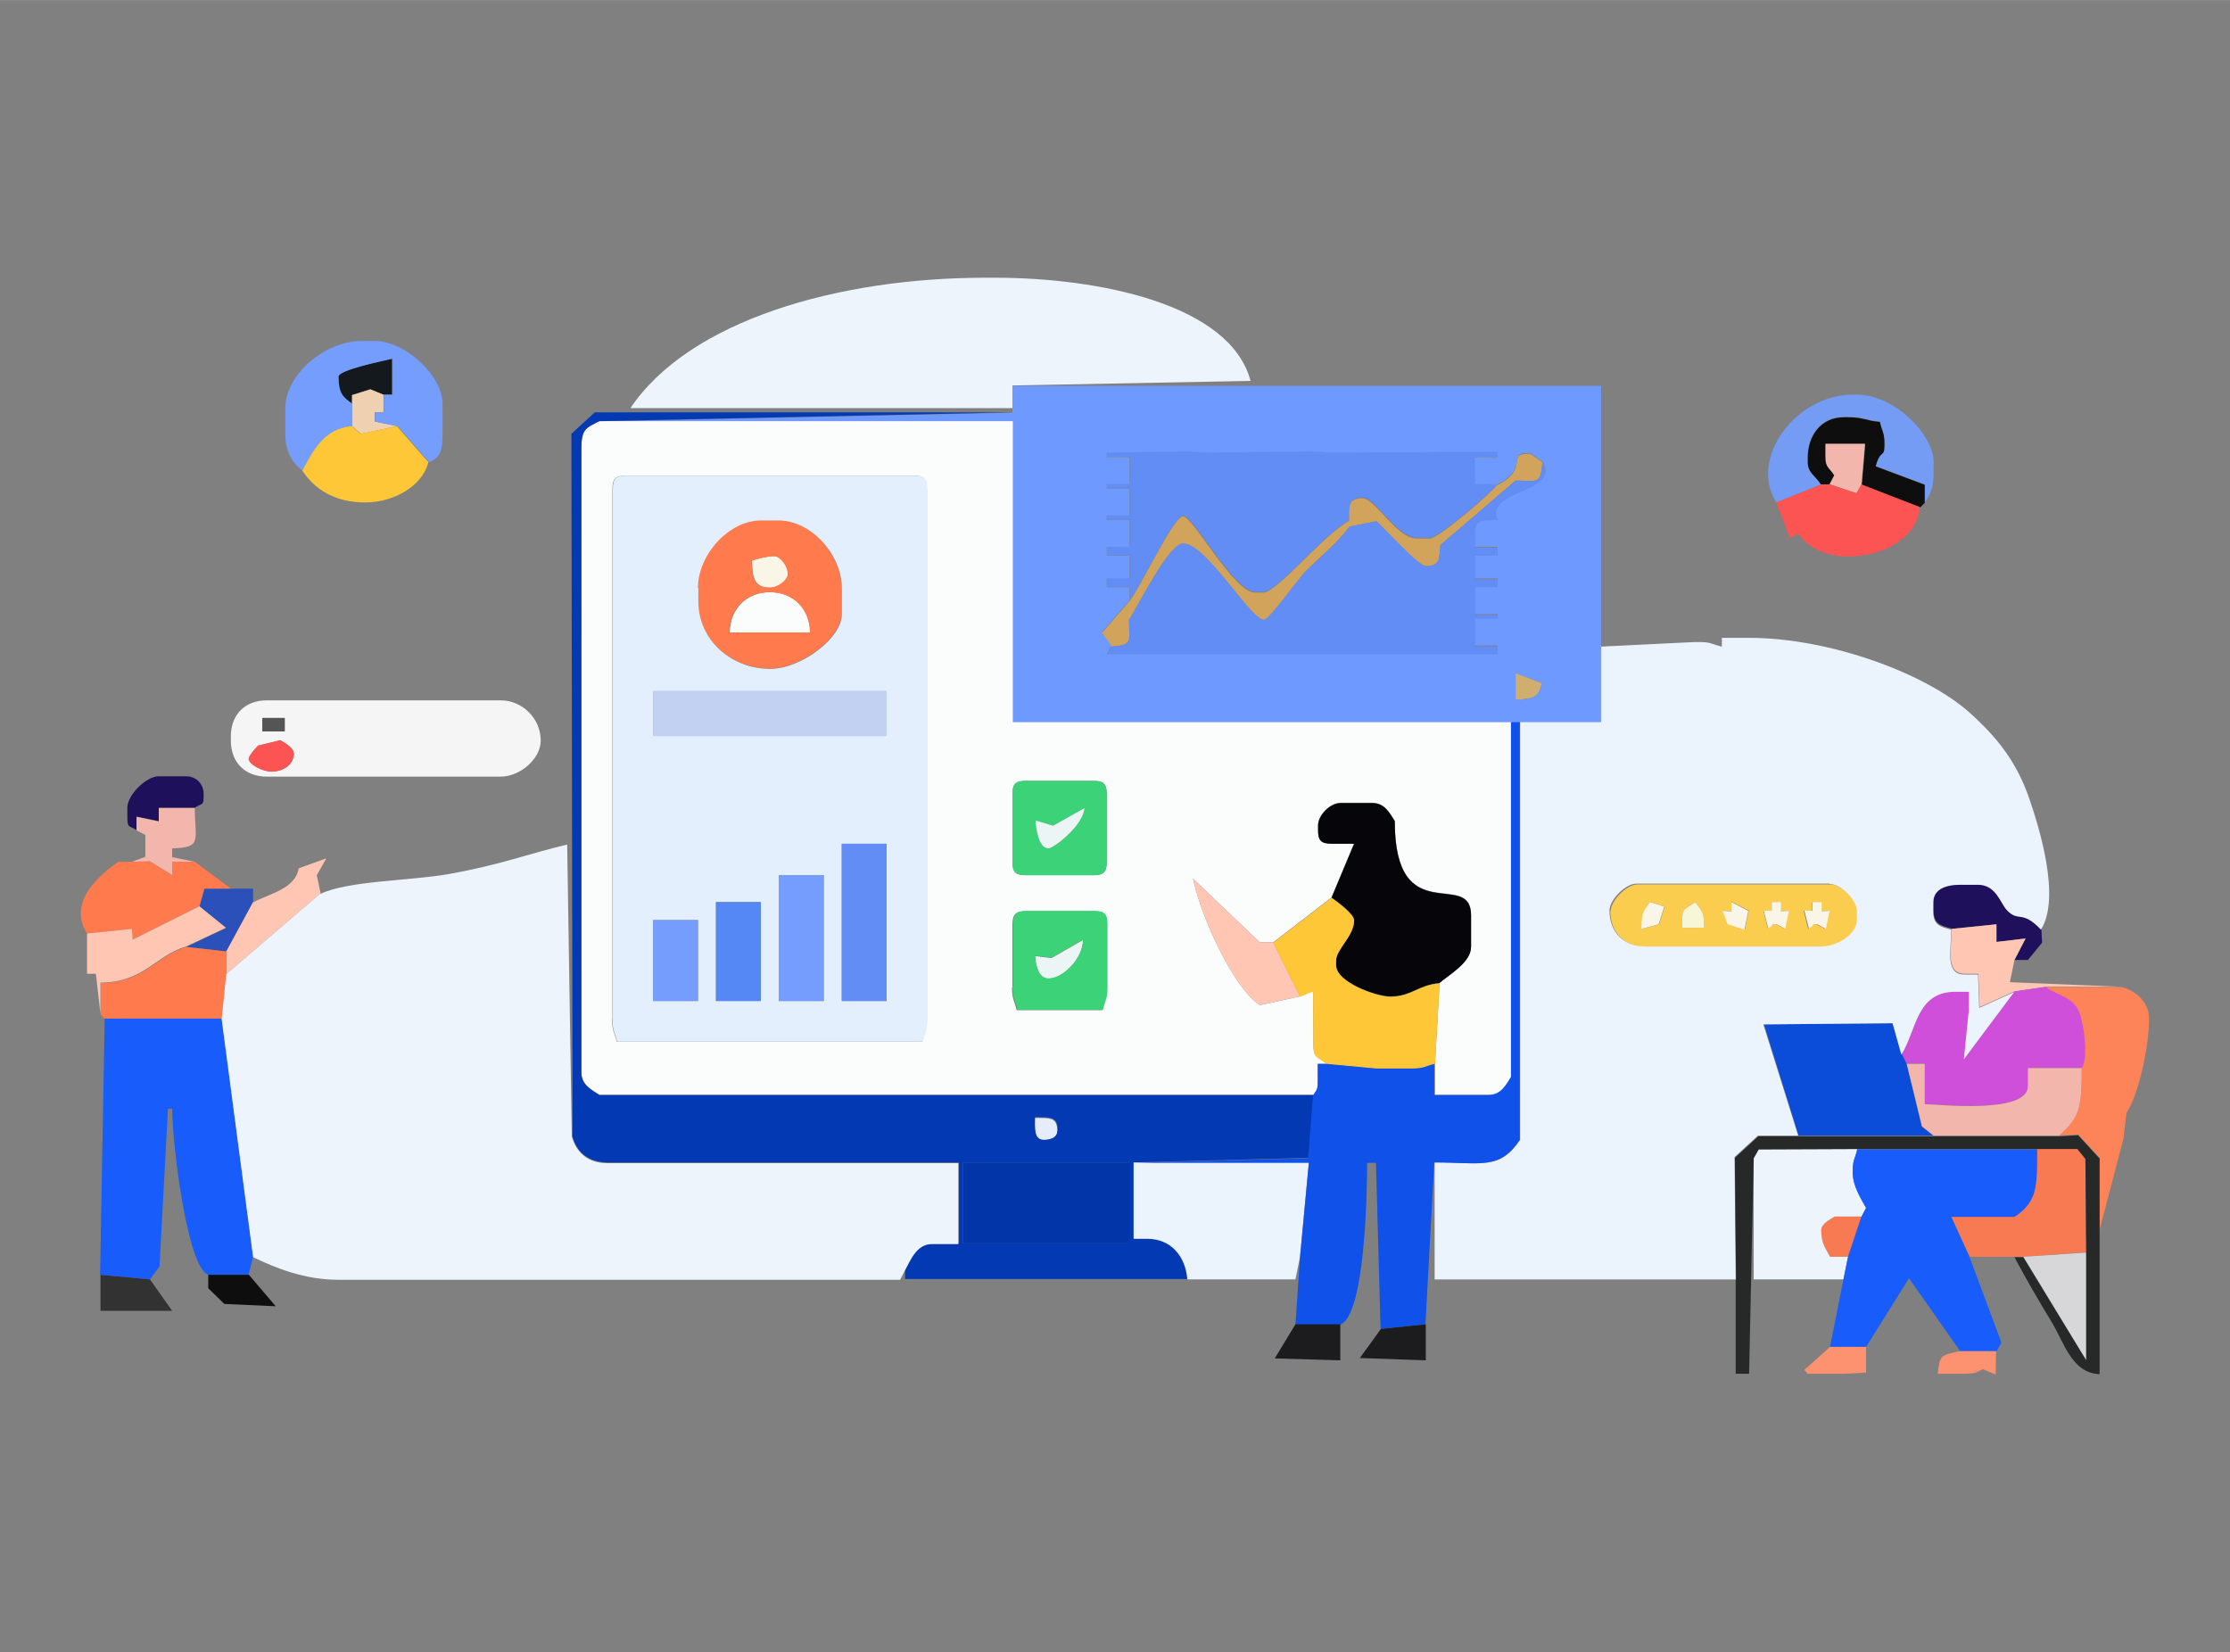 <?xml version="1.0" encoding="UTF-8"?>
<!DOCTYPE svg PUBLIC "-//W3C//DTD SVG 1.1//EN" "http://www.w3.org/Graphics/SVG/1.1/DTD/svg11.dtd">
<!-- Creator: CorelDRAW -->
<svg xmlns="http://www.w3.org/2000/svg" xml:space="preserve" width="35.585mm" height="26.365mm" style="shape-rendering:geometricPrecision; text-rendering:geometricPrecision; image-rendering:optimizeQuality; fill-rule:evenodd; clip-rule:evenodd"
viewBox="0 0 5.815 4.308"
 xmlns:xlink="http://www.w3.org/1999/xlink">
 <rect x="0" y="0" width="5.815" height="4.308" fill="#808080" stroke="none"/>
 <defs>
  <style type="text/css">
   <![CDATA[
    .fil44 {fill:none}
    .fil33 {fill:#0236A8}
    .fil32 {fill:#033AB4}
    .fil23 {fill:#060509}
    .fil30 {fill:#0B4CD9}
    .fil5 {fill:#0E0E0E}
    .fil40 {fill:#0F51E9}
    .fil0 {fill:#14191E}
    .fil36 {fill:#185CFB}
    .fil41 {fill:#1C1C1E}
    .fil19 {fill:#1E105B}
    .fil43 {fill:#272828}
    .fil26 {fill:#2B50B9}
    .fil38 {fill:#323232}
    .fil21 {fill:#3CD278}
    .fil17 {fill:#555555}
    .fil28 {fill:#5588F4}
    .fil8 {fill:#618DF4}
    .fil15 {fill:#6E99FE}
    .fil4 {fill:#749CF4}
    .fil3 {fill:#749DFD}
    .fil18 {fill:#C2D1F2}
    .fil14 {fill:#CFAE6F}
    .fil29 {fill:#D04FDA}
    .fil11 {fill:#D1A35B}
    .fil39 {fill:#D7D7D9}
    .fil20 {fill:#E3EFFC}
    .fil31 {fill:#E5EDFA}
    .fil37 {fill:#EBF3FC}
    .fil22 {fill:#EBF5F6}
    .fil1 {fill:#EDF4FB}
    .fil2 {fill:#EFD1B2}
    .fil7 {fill:#F2B6AC}
    .fil16 {fill:whitesmoke}
    .fil27 {fill:#F7F7D7}
    .fil35 {fill:#F87A53}
    .fil25 {fill:#FACD4E}
    .fil10 {fill:#FAF6E7}
    .fil12 {fill:#FBFCFC}
    .fil9 {fill:#FC5353}
    .fil42 {fill:#FC926F}
    .fil34 {fill:#FD8358}
    .fil24 {fill:#FEC6B3}
    .fil6 {fill:#FEC737}
    .fil13 {fill:#FF7A4D}
   ]]>
  </style>
 </defs>
 <g id="Layer_x0020_1">
  <g id="_153761320">
   <g>
    <path id="_149387192" class="fil0" d="M0.918 1.052l0 -0.022 0.047 -0.015 0.034 0.014 0.023 0 0 -0.094c-0.019,0.004 -0.141,0.029 -0.141,0.047 0,0.043 0.011,0.053 0.035,0.07z"/>
    <path id="_149387432" class="fil1" d="M2.64 1.064l0 -0.059 0.621 -0.012c-0.053,-0.2 -0.395,-0.269 -0.668,-0.269l-0.023 0c-0.386,0 -0.773,0.112 -0.926,0.34l0.996 0z"/>
    <polygon id="_149387552" class="fil2" points="0.918,1.052 0.918,1.111 0.941,1.131 1.035,1.111 0.977,1.099 0.977,1.075 1,1.075 1,1.029 0.966,1.015 0.918,1.03 "/>
    <path id="_149387360" class="fil3" d="M0.789 1.228c0.027,-0.051 0.057,-0.111 0.129,-0.117l0 -0.059c-0.024,-0.017 -0.035,-0.027 -0.035,-0.07 0,-0.018 0.122,-0.042 0.141,-0.047l0 0.094 -0.023 0 0 0.047 -0.023 0 0 0.023 0.059 0.012 0.082 0.094c0.033,-0.013 0.035,-0.035 0.035,-0.082l0 -0.07c0,-0.076 -0.1,-0.164 -0.176,-0.164l-0.035 0c-0.095,0 -0.199,0.086 -0.199,0.176l0 0.07c0,0.044 0.021,0.075 0.047,0.094z"/>
    <path id="_149387624" class="fil4" d="M4.632 1.31l0.117 -0.047c-0.016,-0.024 -0.035,-0.03 -0.035,-0.059l0 -0.012c0,-0.057 0.033,-0.105 0.094,-0.105l0.012 0c0.04,0 0.045,0.009 0.082,0.012 0.006,0.026 0.012,0.027 0.012,0.059 0,0.038 -0.01,0.009 -0.023,0.057l0.128 0.048 0 0.047c0.017,-0.025 0.023,-0.039 0.023,-0.082l0 -0.023c0,-0.074 -0.104,-0.176 -0.199,-0.176l-0.012 0c-0.148,0 -0.272,0.166 -0.199,0.281z"/>
    <path id="_149387312" class="fil5" d="M4.749 1.263l0.023 0 0.012 -0.023c-0.014,-0.021 -0.023,-0.021 -0.023,-0.047l0 -0.035 0.103 -0 -0.009 0.106 0.152 0.059 0.012 -0.012 0 -0.047 -0.128 -0.048c0.013,-0.048 0.023,-0.019 0.023,-0.057 0,-0.032 -0.006,-0.032 -0.012,-0.059 -0.037,-0.003 -0.042,-0.012 -0.082,-0.012l-0.012 0c-0.06,0 -0.094,0.049 -0.094,0.105l0 0.012c0,0.028 0.019,0.034 0.035,0.059z"/>
    <path id="_149387600" class="fil6" d="M0.789 1.228c0.032,0.048 0.084,0.082 0.164,0.082 0.074,0 0.149,-0.043 0.164,-0.105l-0.082 -0.094 -0.095 0.02 -0.023 -0.02c-0.072,0.006 -0.102,0.066 -0.129,0.117z"/>
    <path id="_149387648" class="fil7" d="M4.772 1.263l0.069 0.023 0.013 -0.023 0.009 -0.106 -0.103 0 0 0.035c0,0.026 0.009,0.026 0.023,0.047l-0.012 0.023z"/>
    <path id="_149387288" class="fil8" d="M2.945 1.567c0.025,-0.029 0.115,-0.223 0.141,-0.223 0.025,0 0.133,0.199 0.187,0.199l0.023 0c0.034,0 0.16,-0.154 0.223,-0.187 0.001,-0.038 -0.004,-0.059 0.035,-0.059 0.032,0 0.089,0.105 0.141,0.105l0.035 0c0.021,0 0.162,-0.12 0.176,-0.141l-0.059 0 0 -0.07 0.059 0 0 -0.014 -0.433 0.002 -0.047 -0.003 -0.281 0.003 -0.047 -0.003 -0.211 0.003 0 0.012 0.059 0 0 0.07 -0.059 0 0 0.012 0.059 0 0 0.07 -0.059 0 0 0.012 0.059 0 0 0.07 -0.059 0 0 0.023 0.059 0 0 0.059 -0.059 0 0 0.023 0.059 0 0 0.035z"/>
    <path id="_149387384" class="fil9" d="M4.632 1.31l0.034 0.089 -0.01 0.007 0.034 -0.014c0.024,0.036 0.071,0.059 0.129,0.059 0.089,0 0.181,-0.047 0.187,-0.129l-0.152 -0.059 -0.013 0.023 -0.069 -0.023 -0.023 0 -0.117 0.047z"/>
    <path id="_149387120" class="fil10" d="M1.961 1.462c0.001,0.043 0.005,0.07 0.047,0.07 0.023,0 0.047,-0.021 0.047,-0.035 0,-0.023 -0.021,-0.047 -0.035,-0.047 -0.018,0 -0.044,0.006 -0.059,0.012z"/>
    <path id="_149386736" class="fil11" d="M3.905 1.263c-0.014,0.021 -0.154,0.141 -0.176,0.141l-0.035 0c-0.052,0 -0.109,-0.105 -0.141,-0.105 -0.039,0 -0.034,0.021 -0.035,0.059 -0.063,0.033 -0.189,0.187 -0.223,0.187l-0.023 0c-0.054,0 -0.162,-0.199 -0.187,-0.199 -0.025,0 -0.115,0.194 -0.141,0.223l-0.072 0.083 0.025 0.034c0.058,-0.005 0.047,-0.011 0.047,-0.07 0.023,-0.034 0.103,-0.199 0.141,-0.199 0.061,0 0.175,0.199 0.211,0.199 0.014,0 0.089,-0.106 0.108,-0.126 0.041,-0.041 0.083,-0.074 0.115,-0.117l0.07 -0.014c0.02,0.017 0.109,0.117 0.129,0.117 0.039,0 0.034,-0.021 0.038,-0.055l0.196 -0.168c0.059,0 0.065,0.011 0.07,-0.047 -0.009,-0.007 -0.029,-0.023 -0.035,-0.023 -0.062,0 0.004,0.037 -0.082,0.082z"/>
    <path id="_149386976" class="fil12" d="M1.902 1.649l0.211 0c-0.001,-0.063 -0.045,-0.105 -0.105,-0.105 -0.06,0 -0.104,0.042 -0.105,0.105z"/>
    <path id="_149386520" class="fil8" d="M2.898 1.685l-0.012 0.023 1.019 0 0 -0.023 -0.059 0 0 -0.07 0.059 0 0 -0.012 -0.059 0 0 -0.07 0.059 0 0 -0.023 -0.059 0 0 -0.059 0.059 0 0 -0.023 -0.059 0 0 -0.035c0,-0.039 0.021,-0.034 0.059,-0.035 -0.033,-0.081 0.169,-0.071 0.117,-0.152 -0.005,0.058 -0.011,0.047 -0.07,0.047l-0.196 0.168c-0.004,0.034 0.001,0.055 -0.038,0.055 -0.019,0 -0.109,-0.1 -0.129,-0.117l-0.07 0.014c-0.031,0.043 -0.074,0.077 -0.115,0.117 -0.019,0.019 -0.094,0.126 -0.108,0.126 -0.036,0 -0.15,-0.199 -0.211,-0.199 -0.037,0 -0.118,0.165 -0.141,0.199 0,0.059 0.011,0.065 -0.047,0.07z"/>
    <path id="_149387000" class="fil13" d="M1.902 1.649c0.001,-0.063 0.045,-0.105 0.105,-0.105 0.06,0 0.104,0.042 0.105,0.105l-0.211 0zm0.152 -0.152c0,0.014 -0.024,0.035 -0.047,0.035 -0.042,0 -0.046,-0.028 -0.047,-0.07 0.014,-0.005 0.04,-0.012 0.059,-0.012 0.014,0 0.035,0.024 0.035,0.047zm-0.234 0.035l0 0.035c0,0.101 0.087,0.176 0.187,0.176 0.083,0 0.187,-0.081 0.187,-0.141l0 -0.07c0,-0.087 -0.081,-0.176 -0.164,-0.176l-0.047 0c-0.083,0 -0.164,0.088 -0.164,0.176z"/>
    <path id="_149386880" class="fil14" d="M3.952 1.825c0.05,-0.004 0.059,-0.006 0.069,-0.044l-0.069 -0.026 0 0.07z"/>
    <path id="_149386856" class="fil15" d="M3.952 1.755l0.069 0.026c-0.01,0.038 -0.019,0.04 -0.069,0.044l0 -0.07zm-0.047 -0.492c0.086,-0.045 0.02,-0.082 0.082,-0.082 0.006,0 0.026,0.017 0.035,0.023 0.052,0.081 -0.151,0.072 -0.117,0.152 -0.038,0.001 -0.059,-0.004 -0.059,0.035l0 0.035 0.059 0 0 0.023 -0.059 0 0 0.059 0.059 0 0 0.023 -0.059 0 0 0.07 0.059 0 0 0.012 -0.059 0 0 0.07 0.059 0 0 0.023 -1.019 0 0.012 -0.023 -0.025 -0.034 0.072 -0.083 0 -0.035 -0.059 0 0 -0.023 0.059 0 0 -0.059 -0.059 0 0 -0.023 0.059 0 0 -0.07 -0.059 0 0 -0.012 0.059 0 0 -0.07 -0.059 0 0 -0.012 0.059 0 0 -0.07 -0.059 0 0 -0.012 0.211 -0.003 0.047 0.003 0.281 -0.003 0.047 0.003 0.433 -0.002 0 0.014 -0.059 0 0 0.07 0.059 0zm-1.265 -0.199l0 0.012 -1.078 0.023 1.078 0 0 0.785 0.211 0 1.09 0 0.023 0 0.211 0 0 -0.199 0 -0.679 -1.535 0 0 0.059z"/>
    <path id="_149386544" class="fil16" d="M0.649 1.977c0,-0.006 0.017,-0.026 0.024,-0.033l0.058 -0.014c0.011,0.007 0.035,0.019 0.035,0.035 0,0.032 -0.031,0.047 -0.059,0.047 -0.019,0 -0.059,-0.017 -0.059,-0.035zm0.035 -0.105l0.059 0 0 0.035 -0.059 0 0 -0.035zm-0.082 0.047l0 0.012c0,0.057 0.037,0.094 0.094,0.094l0.609 0c0.052,0 0.105,-0.047 0.105,-0.094 0,-0.058 -0.048,-0.105 -0.105,-0.105l-0.609 0c-0.057,0 -0.094,0.037 -0.094,0.094z"/>
    <polygon id="_149386688" class="fil17" points="0.742,1.872 0.684,1.872 0.684,1.907 0.742,1.907 "/>
    <polygon id="_149386592" class="fil18" points="1.703,1.919 2.312,1.919 2.312,1.802 1.703,1.802 "/>
    <path id="_149385968" class="fil9" d="M0.707 2.012c0.027,0 0.059,-0.015 0.059,-0.047 0,-0.016 -0.024,-0.028 -0.035,-0.035l-0.058 0.014c-0.007,0.007 -0.024,0.026 -0.024,0.033 0,0.018 0.039,0.035 0.059,0.035z"/>
    <path id="_149386184" class="fil19" d="M0.356 2.165l9.80426e-005 -0.036 0.058 0.012 0 -0.035 0.094 0c0.02,-0.014 0.023,-0.002 0.023,-0.035 0,-0.027 -0.019,-0.047 -0.047,-0.047l-0.07 0c-0.033,0 -0.082,0.049 -0.082,0.082l0 0.023c0,0.033 0.005,0.022 0.023,0.035z"/>
    <path id="_149385824" class="fil12" d="M1.597 2.657l0 -1.382c0,-0.027 0.008,-0.035 0.035,-0.035l0.75 0c0.027,0 0.035,0.008 0.035,0.035l0 1.382c0,0.032 -0.006,0.032 -0.012,0.059l-0.797 0c-0.006,-0.026 -0.012,-0.027 -0.012,-0.059zm1.043 -0.082l0 -0.164c0,-0.027 0.008,-0.035 0.035,-0.035l0.176 0c0.027,0 0.035,0.008 0.035,0.035l0 0.164c0,0.032 -0.006,0.032 -0.012,0.059l-0.223 0c-0.006,-0.026 -0.012,-0.027 -0.012,-0.059zm0 -0.328l0 -0.176c0,-0.027 0.008,-0.035 0.035,-0.035l0.176 0c0.027,0 0.035,0.008 0.035,0.035l0 0.176c0,0.027 -0.008,0.035 -0.035,0.035l-0.176 0c-0.027,0 -0.035,-0.008 -0.035,-0.035zm0.785 0.609c0.008,-0.014 0.012,-0.013 0.012,-0.035l0 -0.047 0.023 0c-0.021,-0.018 -0.035,-0.014 -0.035,-0.047l-0.001 -0.143 -0.034 0.014 -0.105 0.023c-0.07,-0.047 -0.153,-0.23 -0.174,-0.33l0.174 0.166 0.035 0 0.152 -0.117 0.059 -0.141 -0.059 0c-0.027,0 -0.035,-0.008 -0.035,-0.035l0 -0.012c0,-0.027 0.031,-0.059 0.059,-0.059l0.082 0c0.033,0 0.045,0.027 0.059,0.047 0,0.289 0.199,0.123 0.199,0.246l0 0.082c0,0.041 -0.058,0.073 -0.082,0.094l-0.012 0.211 0 0.082 0.141 0c0.033,0 0.045,-0.027 0.059,-0.047l0 -0.925 -1.09 0 -0.211 0 0 -0.785 -1.078 0c-0.033,0.017 -0.047,0.019 -0.047,0.07l0 1.628c0,0.033 0.027,0.045 0.047,0.059l1.863 0z"/>
    <path id="_149386256" class="fil20" d="M2.195 2.2l0.117 0 0 0.41 -0.117 0 0 -0.41zm-0.164 0.082l0.117 0 0 0.328 -0.117 0 0 -0.328zm-0.164 0.07l0.117 0 0 0.258 -0.117 0 0 -0.258zm-0.164 0.047l0.117 0 0 0.211 -0.117 0 0 -0.211zm0 -0.597l0.609 0 0 0.117 -0.609 0 0 -0.117zm0.117 -0.269c0,-0.087 0.081,-0.176 0.164,-0.176l0.047 0c0.083,0 0.164,0.088 0.164,0.176l0 0.07c0,0.06 -0.105,0.141 -0.187,0.141 -0.101,0 -0.187,-0.075 -0.187,-0.176l0 -0.035zm-0.223 1.124c0,0.032 0.006,0.032 0.012,0.059l0.797 0c0.006,-0.026 0.012,-0.027 0.012,-0.059l0 -1.382c0,-0.027 -0.008,-0.035 -0.035,-0.035l-0.75 0c-0.027,0 -0.035,0.008 -0.035,0.035l0 1.382z"/>
    <path id="_149386112" class="fil21" d="M2.734 2.212c-0.024,0 -0.033,-0.043 -0.034,-0.073l0.046 0.014 0.082 -0.046c-0.004,0.047 -0.081,0.105 -0.094,0.105zm-0.094 0.035c0,0.027 0.008,0.035 0.035,0.035l0.176 0c0.027,0 0.035,-0.008 0.035,-0.035l0 -0.176c0,-0.027 -0.008,-0.035 -0.035,-0.035l-0.176 0c-0.027,0 -0.035,0.008 -0.035,0.035l0 0.176z"/>
    <path id="_149386040" class="fil22" d="M2.734 2.212c0.013,0 0.09,-0.058 0.094,-0.105l-0.082 0.046 -0.046 -0.014c0.002,0.029 0.01,0.073 0.034,0.073z"/>
    <path id="_149386304" class="fil7" d="M0.356 2.165l0.023 0.012 -0 0.057 -0.035 0.013 0.047 -0.001 0.058 0.036 0 -0.035 0.059 0 -0.059 -0.012 0 -0.023c0.08,-0.002 0.059,-0.021 0.059,-0.105l-0.094 0 0 0.035 -0.058 -0.012 -9.80426e-005 0.036z"/>
    <polygon id="_149385704" class="fil8" points="2.195,2.61 2.312,2.61 2.312,2.2 2.195,2.2 "/>
    <path id="_149386136" class="fil23" d="M3.472 2.34c0.013,0.009 0.059,0.042 0.059,0.059 0,0.041 -0.047,0.076 -0.047,0.105l0 0.012c0,0.045 0.106,0.082 0.141,0.082 0.056,0 0.072,-0.03 0.129,-0.035 0.024,-0.021 0.082,-0.053 0.082,-0.094l0 -0.082c0,-0.123 -0.199,0.043 -0.199,-0.246 -0.013,-0.02 -0.025,-0.047 -0.059,-0.047l-0.082 0c-0.027,0 -0.059,0.031 -0.059,0.059l0 0.012c0,0.027 0.008,0.035 0.035,0.035l0.059 0 -0.059 0.141z"/>
    <path id="_149385992" class="fil24" d="M3.39 2.598l-0.07 -0.141 -0.035 0 -0.174 -0.166c0.021,0.1 0.104,0.284 0.174,0.33l0.105 -0.023z"/>
    <path id="_149386376" class="fil25" d="M4.386 2.419c0.001,-0.053 -0,-0.043 0.035,-0.067 0.018,0.027 0.022,0.024 0.023,0.067l-0.059 0zm0.318 -0.044l0.021 0.001 0 -0.023 0.023 0 0 0.023 0.021 -0.001 -0.01 0.047c-0,-0 -0.022,-0.012 -0.023,-0.012 -0.026,0 0.005,-0.004 -0.021,0.011l-0.012 -0.047zm-0.105 0l0.021 0.001 0 -0.023 0.023 0 0 0.023 0.021 -0.001 -0.01 0.047c-0,-0 -0.022,-0.012 -0.023,-0.012 -0.026,0 0.005,-0.004 -0.021,0.011l-0.012 -0.047zm-0.107 0l0.023 0 9.80426e-005 -0.024 0.045 0.023 -0.01 0.049 -0.044 -0.014 -0.013 -0.035zm-0.166 0.035l-0.045 0.012c0.001,-0.047 0.005,-0.043 0.023,-0.07l0.037 0.012 -0.015 0.046zm-0.127 -0.035c0,0.057 0.037,0.094 0.094,0.094l0.457 0c0.043,0 0.094,-0.032 0.094,-0.07l0 -0.023c0,-0.028 -0.042,-0.07 -0.07,-0.07l-0.504 0c-0.028,0 -0.07,0.042 -0.07,0.07z"/>
    <path id="_149385488" class="fil10" d="M4.34 2.364l-0.037 -0.012c-0.018,0.026 -0.022,0.023 -0.023,0.07l0.045 -0.012 0.015 -0.046z"/>
    <polygon id="_149385032" class="fil10" points="4.559,2.375 4.515,2.352 4.515,2.376 4.492,2.375 4.505,2.41 4.549,2.424 "/>
    <polygon id="_149384960" class="fil26" points="0.52,2.364 0.589,2.42 0.485,2.469 0.59,2.481 0.66,2.352 0.66,2.317 0.602,2.317 0.533,2.317 "/>
    <path id="_149385080" class="fil27" d="M4.444 2.419c-0.001,-0.044 -0.005,-0.04 -0.023,-0.067 -0.036,0.024 -0.034,0.015 -0.035,0.067l0.059 0z"/>
    <path id="_149385440" class="fil10" d="M4.749 2.352l-0.023 0 0 0.023 -0.021 -0.001 0.012 0.047c0.026,-0.016 -0.006,-0.011 0.021,-0.011 0.002,0 0.023,0.012 0.023,0.012l0.01 -0.047 -0.021 0.001 0 -0.023z"/>
    <path id="_149385296" class="fil10" d="M4.643 2.352l-0.023 0 0 0.023 -0.021 -0.001 0.012 0.047c0.026,-0.016 -0.006,-0.011 0.021,-0.011 0.002,0 0.023,0.012 0.023,0.012l0.01 -0.047 -0.021 0.001 0 -0.023z"/>
    <path id="_149385464" class="fil13" d="M0.227 2.434l0.117 -0.012 0.002 0.028 0.174 -0.087 0.013 -0.046 0.069 -0 -0.094 -0.07 -0.059 0 0 0.035 -0.058 -0.036 -0.047 0.001 -0.035 0c-0.045,0.03 -0.135,0.104 -0.082,0.187z"/>
    <path id="_149384888" class="fil19" d="M5.089 2.422l0.117 -0.012 -0 0.046 0.076 -0.009 -0.029 0.056 0.035 0 0.037 -0.045 -0.002 -0.037c-0.05,-0.053 -0.059,-0.018 -0.089,-0.051 -0.017,-0.018 -0.028,-0.066 -0.075,-0.066l-0.047 0c-0.036,0 -0.07,0.011 -0.07,0.047l0 0.023c0,0.036 0.02,0.04 0.047,0.047z"/>
    <path id="_149385008" class="fil6" d="M3.32 2.458l0.07 0.141 0.034 -0.014 0.001 0.143c0,0.033 0.014,0.029 0.035,0.047l0.129 0.012 0.094 0c0.032,0 0.032,-0.006 0.059,-0.012l0.012 -0.211c-0.057,0.005 -0.073,0.035 -0.129,0.035 -0.035,0 -0.141,-0.037 -0.141,-0.082l0 -0.012c0,-0.03 0.047,-0.064 0.047,-0.105 0,-0.016 -0.046,-0.05 -0.059,-0.059l-0.152 0.117z"/>
    <path id="_149385632" class="fil24" d="M0.66 2.352l-0.07 0.129 0 0.059 0.246 -0.211 -0.01 -0.047 0.025 -0.044 -0.072 0.026c-0.009,0.054 -0.077,0.066 -0.119,0.089z"/>
    <path id="_149385536" class="fil24" d="M0.227 2.434l0 0.105 0.023 0 0.012 0.105 0 -0.082c0.113,0 0.148,-0.074 0.223,-0.094l0.104 -0.049 -0.069 -0.056 -0.174 0.087 -0.002 -0.028 -0.117 0.012z"/>
    <path id="_149384840" class="fil22" d="M2.742 2.498l-0.043 -0.005c0.002,0.028 0.011,0.059 0.035,0.059 0.038,0 0.09,-0.053 0.09,-0.101l-0.082 0.047z"/>
    <polygon id="_149384288" class="fil3" points="1.703,2.61 1.82,2.61 1.82,2.399 1.703,2.399 "/>
    <polygon id="_149384696" class="fil28" points="1.867,2.61 1.984,2.61 1.984,2.352 1.867,2.352 "/>
    <polygon id="_149384192" class="fil3" points="2.031,2.61 2.148,2.61 2.148,2.282 2.031,2.282 "/>
    <path id="_149384672" class="fil21" d="M2.824 2.45c0.001,0.047 -0.051,0.101 -0.09,0.101 -0.025,0 -0.033,-0.031 -0.035,-0.059l0.043 0.005 0.082 -0.047zm-0.183 0.124c0,0.032 0.006,0.032 0.012,0.059l0.223 0c0.006,-0.026 0.012,-0.027 0.012,-0.059l0 -0.164c0,-0.027 -0.008,-0.035 -0.035,-0.035l-0.176 0c-0.027,0 -0.035,0.008 -0.035,0.035l0 0.164z"/>
    <path id="_149384264" class="fil24" d="M5.089 2.422c0,0.054 -0.017,0.117 0.035,0.117l0.035 0 0.003 0.087 0.091 -0.041 0.082 -0.012 0.199 0 -0.293 -0.012 0.012 -0.058 0.029 -0.056 -0.076 0.009 0 -0.046 -0.117 0.012z"/>
    <path id="_149384216" class="fil13" d="M0.262 2.645l0.012 0.012 0.305 0 0.012 -0.117 0 -0.059 -0.105 -0.012c-0.074,0.02 -0.11,0.094 -0.223,0.094l0 0.082z"/>
    <path id="_149384528" class="fil29" d="M4.96 2.75l0.012 0.023 0.047 0 0 0.105c0.043,0.001 0.269,0.026 0.269,-0.047l0 -0.047 0.082 0 0.059 0c0.014,-0.022 0.009,-0.092 -0.004,-0.137 -0.014,-0.05 -0.056,-0.051 -0.09,-0.074l-0.082 0.012 -0.131 0.175 0.013 -0.129 0 -0.047 -0.035 0c-0.102,0 -0.101,0.101 -0.141,0.164z"/>
    <polygon id="_149384600" class="fil30" points="4.69,2.961 5.042,2.961 5.011,2.937 4.972,2.774 4.96,2.75 4.936,2.668 4.6,2.671 "/>
    <path id="_149384408" class="fil7" d="M5.042 2.961l0.328 0c0.055,-0.047 0.059,-0.074 0.059,-0.176l-0.059 0 -0.082 0 0 0.047c0,0.073 -0.227,0.048 -0.269,0.047l0 -0.105 -0.047 0 0.04 0.163 0.031 0.025z"/>
    <path id="_149383904" class="fil31" d="M2.722 2.973c0.019,0 0.035,-0.007 0.035,-0.023 0,-0.039 -0.021,-0.034 -0.059,-0.035 0.001,0.026 -0.004,0.059 0.023,0.059z"/>
    <path id="_149383664" class="fil32" d="M2.511 3.031l0.433 0 0 0.211 -0.433 0 0 -0.211zm0.246 -0.082c0,0.016 -0.016,0.023 -0.035,0.023 -0.027,0 -0.023,-0.033 -0.023,-0.059 0.038,0.001 0.059,-0.004 0.059,0.035zm-1.265 0.012c0.011,0.042 0.041,0.07 0.094,0.07l0.914 0 0 0.211 -0.07 0c-0.039,0 -0.056,0.044 -0.07,0.07l0 0.023 0.738 0c-0.005,-0.06 -0.042,-0.105 -0.105,-0.105l-0.035 0 0 -0.152 0 -0.047 0.455 -0.012 0.013 -0.164 -1.863 0c-0.02,-0.013 -0.047,-0.025 -0.047,-0.059l0 -1.628c0,-0.051 0.014,-0.053 0.047,-0.07l1.078 -0.023 -1.09 0 -0.061 0.056 0.003 1.83z"/>
    <polygon id="_149384048" class="fil33" points="2.511,3.242 2.945,3.242 2.945,3.031 2.511,3.031 "/>
    <path id="_149383712" class="fil34" d="M5.428 2.785c0,0.102 -0.004,0.128 -0.059,0.176l0.05 -0.003 0.056 0.061 0 0.187 0.062 -0.236 0.008 -0.068c0.031,-0.046 0.059,-0.171 0.059,-0.246 0,-0.043 -0.034,-0.072 -0.07,-0.082l-0.199 0c0.034,0.024 0.076,0.025 0.09,0.074 0.013,0.045 0.018,0.114 0.004,0.137z"/>
    <path id="_149383520" class="fil35" d="M4.819 3.277l0.035 -0.105 -0.07 0c-0.011,0.007 -0.035,0.019 -0.035,0.035 0,0.036 0.011,0.047 0.023,0.07l0.047 0z"/>
    <path id="_149383784" class="fil35" d="M5.136 3.277l0.117 0 0.023 0 0.164 -0.012 -0.002 -0.244 -0.021 -0.026 -0.105 0c0,0.096 0.001,0.136 -0.059,0.176l-0.165 0 0.048 0.105z"/>
    <path id="_149383856" class="fil36" d="M0.262 3.324l0.129 0.012 0.025 -0.034 0.022 -0.411 0.011 -4.90213e-005c0,0.09 0.039,0.414 0.094,0.433l0.105 0 0.012 -0.047 -0.082 -0.621 -0.305 0 -0.012 0.668z"/>
    <path id="_149383760" class="fil1" d="M0.836 2.329l-0.246 0.211 -0.012 0.117 0.082 0.621c0.06,0.029 0.135,0.059 0.223,0.059l1.464 0 0.012 -0.023c0.014,-0.026 0.031,-0.07 0.07,-0.07l0.07 0 0 -0.211 -0.914 0c-0.053,0 -0.082,-0.028 -0.094,-0.07l-0.012 -0.761c-0.101,0.024 -0.174,0.053 -0.309,0.077 -0.102,0.018 -0.262,0.017 -0.335,0.052z"/>
    <path id="_149383688" class="fil37" d="M4.772 2.305c0.028,0 0.07,0.042 0.07,0.07l0 0.023c0,0.038 -0.051,0.07 -0.094,0.07l-0.457 0c-0.057,0 -0.094,-0.037 -0.094,-0.094 0,-0.028 0.042,-0.07 0.07,-0.07l0.504 0zm-0.597 -0.621l0 0.199 -0.211 0 0 1.089c-0.053,0.079 -0.099,0.059 -0.223,0.059l0 0.305 0.785 0 -0.003 -0.319 0.061 -0.056 0.105 0 -0.091 -0.29 0.337 -0.003 0.023 0.082c0.04,-0.063 0.038,-0.164 0.141,-0.164l0.035 0 0 0.047 -0.013 0.129 0.131 -0.175 -0.091 0.041 -0.003 -0.087 -0.035 0c-0.052,0 -0.035,-0.063 -0.035,-0.117 -0.027,-0.007 -0.047,-0.011 -0.047,-0.047l0 -0.023c0,-0.036 0.034,-0.047 0.07,-0.047l0.047 0c0.047,0 0.058,0.048 0.075,0.066 0.031,0.033 0.039,-0.002 0.089,0.051 0.053,-0.084 -0.006,-0.269 -0.028,-0.335 -0.034,-0.102 -0.086,-0.166 -0.157,-0.23 -0.113,-0.102 -0.364,-0.196 -0.577,-0.196l-0.07 0 0 0.023c-0.026,-0.006 -0.027,-0.012 -0.059,-0.012l-0.012 0 -0.246 0.012z"/>
    <path id="_149383352" class="fil37" d="M3.097 3.336l0.023 0 0.258 0 0.012 -0.059 0.023 -0.246 -0.457 0 0 0.047 0 0.152 0.035 0c0.063,0 0.1,0.046 0.105,0.105z"/>
    <path id="_149384072" class="fil1" d="M4.573 3.02l0 0.316 0.234 0 0.012 -0.059 -0.047 0c-0.012,-0.023 -0.023,-0.035 -0.023,-0.07 0,-0.016 0.024,-0.028 0.035,-0.035l0.07 0 0.012 -0.023c-0.014,-0.026 -0.035,-0.057 -0.035,-0.094 0,-0.032 0.006,-0.032 0.012,-0.059l-0.257 0.001 -0.013 0.023z"/>
    <polygon id="_149383040" class="fil5" points="0.649,3.324 0.543,3.324 0.543,3.359 0.585,3.4 0.719,3.406 "/>
    <polygon id="_149383232" class="fil38" points="0.391,3.336 0.262,3.324 0.262,3.418 0.449,3.418 "/>
    <polygon id="_149382824" class="fil39" points="5.276,3.277 5.44,3.547 5.44,3.266 "/>
    <path id="_149382800" class="fil40" d="M3.741 2.774c-0.026,0.006 -0.027,0.012 -0.059,0.012l-0.094 0 -0.129 -0.012 -0.023 0 0 0.047c0,0.023 -0.004,0.021 -0.012,0.035l-0.013 0.164 -0.455 0.012 0.457 0 -0.023 0.246 -0.012 0.176 0.117 0c0.063,-0.025 0.07,-0.332 0.07,-0.422l0.023 0 0.012 0.433 0.117 -0.012 0.023 -0.422c0.124,0 0.17,0.02 0.223,-0.059l0 -1.089 -0.023 0 0 0.925c-0.013,0.02 -0.025,0.047 -0.059,0.047l-0.141 0 0 -0.082z"/>
    <path id="_149382704" class="fil36" d="M4.854 3.172l-0.035 0.105 -0.012 0.059 -0.035 0.176 0.094 0 0.112 -0.179 0.134 0.191 0.094 0 0.013 -0.023 -0.083 -0.223 -0.048 -0.105 0.165 -0c0.06,-0.04 0.059,-0.079 0.059,-0.176l-0.469 0c-0.006,0.026 -0.012,0.027 -0.012,0.059 0,0.037 0.021,0.068 0.035,0.094l-0.012 0.023z"/>
    <polygon id="_149382656" class="fil41" points="3.495,3.453 3.378,3.453 3.324,3.542 3.495,3.547 "/>
    <polygon id="_149382680" class="fil41" points="3.601,3.465 3.546,3.541 3.718,3.547 3.718,3.453 "/>
    <polygon id="_149382944" class="fil42" points="4.866,3.512 4.772,3.512 4.705,3.572 4.714,3.582 4.808,3.582 4.866,3.579 "/>
    <path id="_149383304" class="fil43" d="M4.526 3.336l0 0.246 0.035 0 0.012 -0.562 0.013 -0.023 0.257 -0.001 0.469 0 0.105 0 0.021 0.026 0.002 0.244 0 0.281 -0.164 -0.269 -0.023 0c0.03,0.057 0.063,0.113 0.098,0.171 0.031,0.051 0.052,0.132 0.124,0.134l0 -0.375 0 -0.187 -0.056 -0.061 -0.05 0.003 -0.328 0 -0.351 0 -0.105 0 -0.061 0.056 0.003 0.319z"/>
    <path id="_149383280" class="fil42" d="M5.206 3.523l-0.094 0c-0.049,0.011 -0.054,0.007 -0.059,0.059l0.07 0c0.027,0 0.03,-0.003 0.047,-0.012l0.034 0.014 0.001 -0.061z"/>
   </g>
   <rect id="_153761632" class="fil44" y="-1.18934e-005" width="5.815" height="4.308"/>
  </g>
 </g>
</svg>
